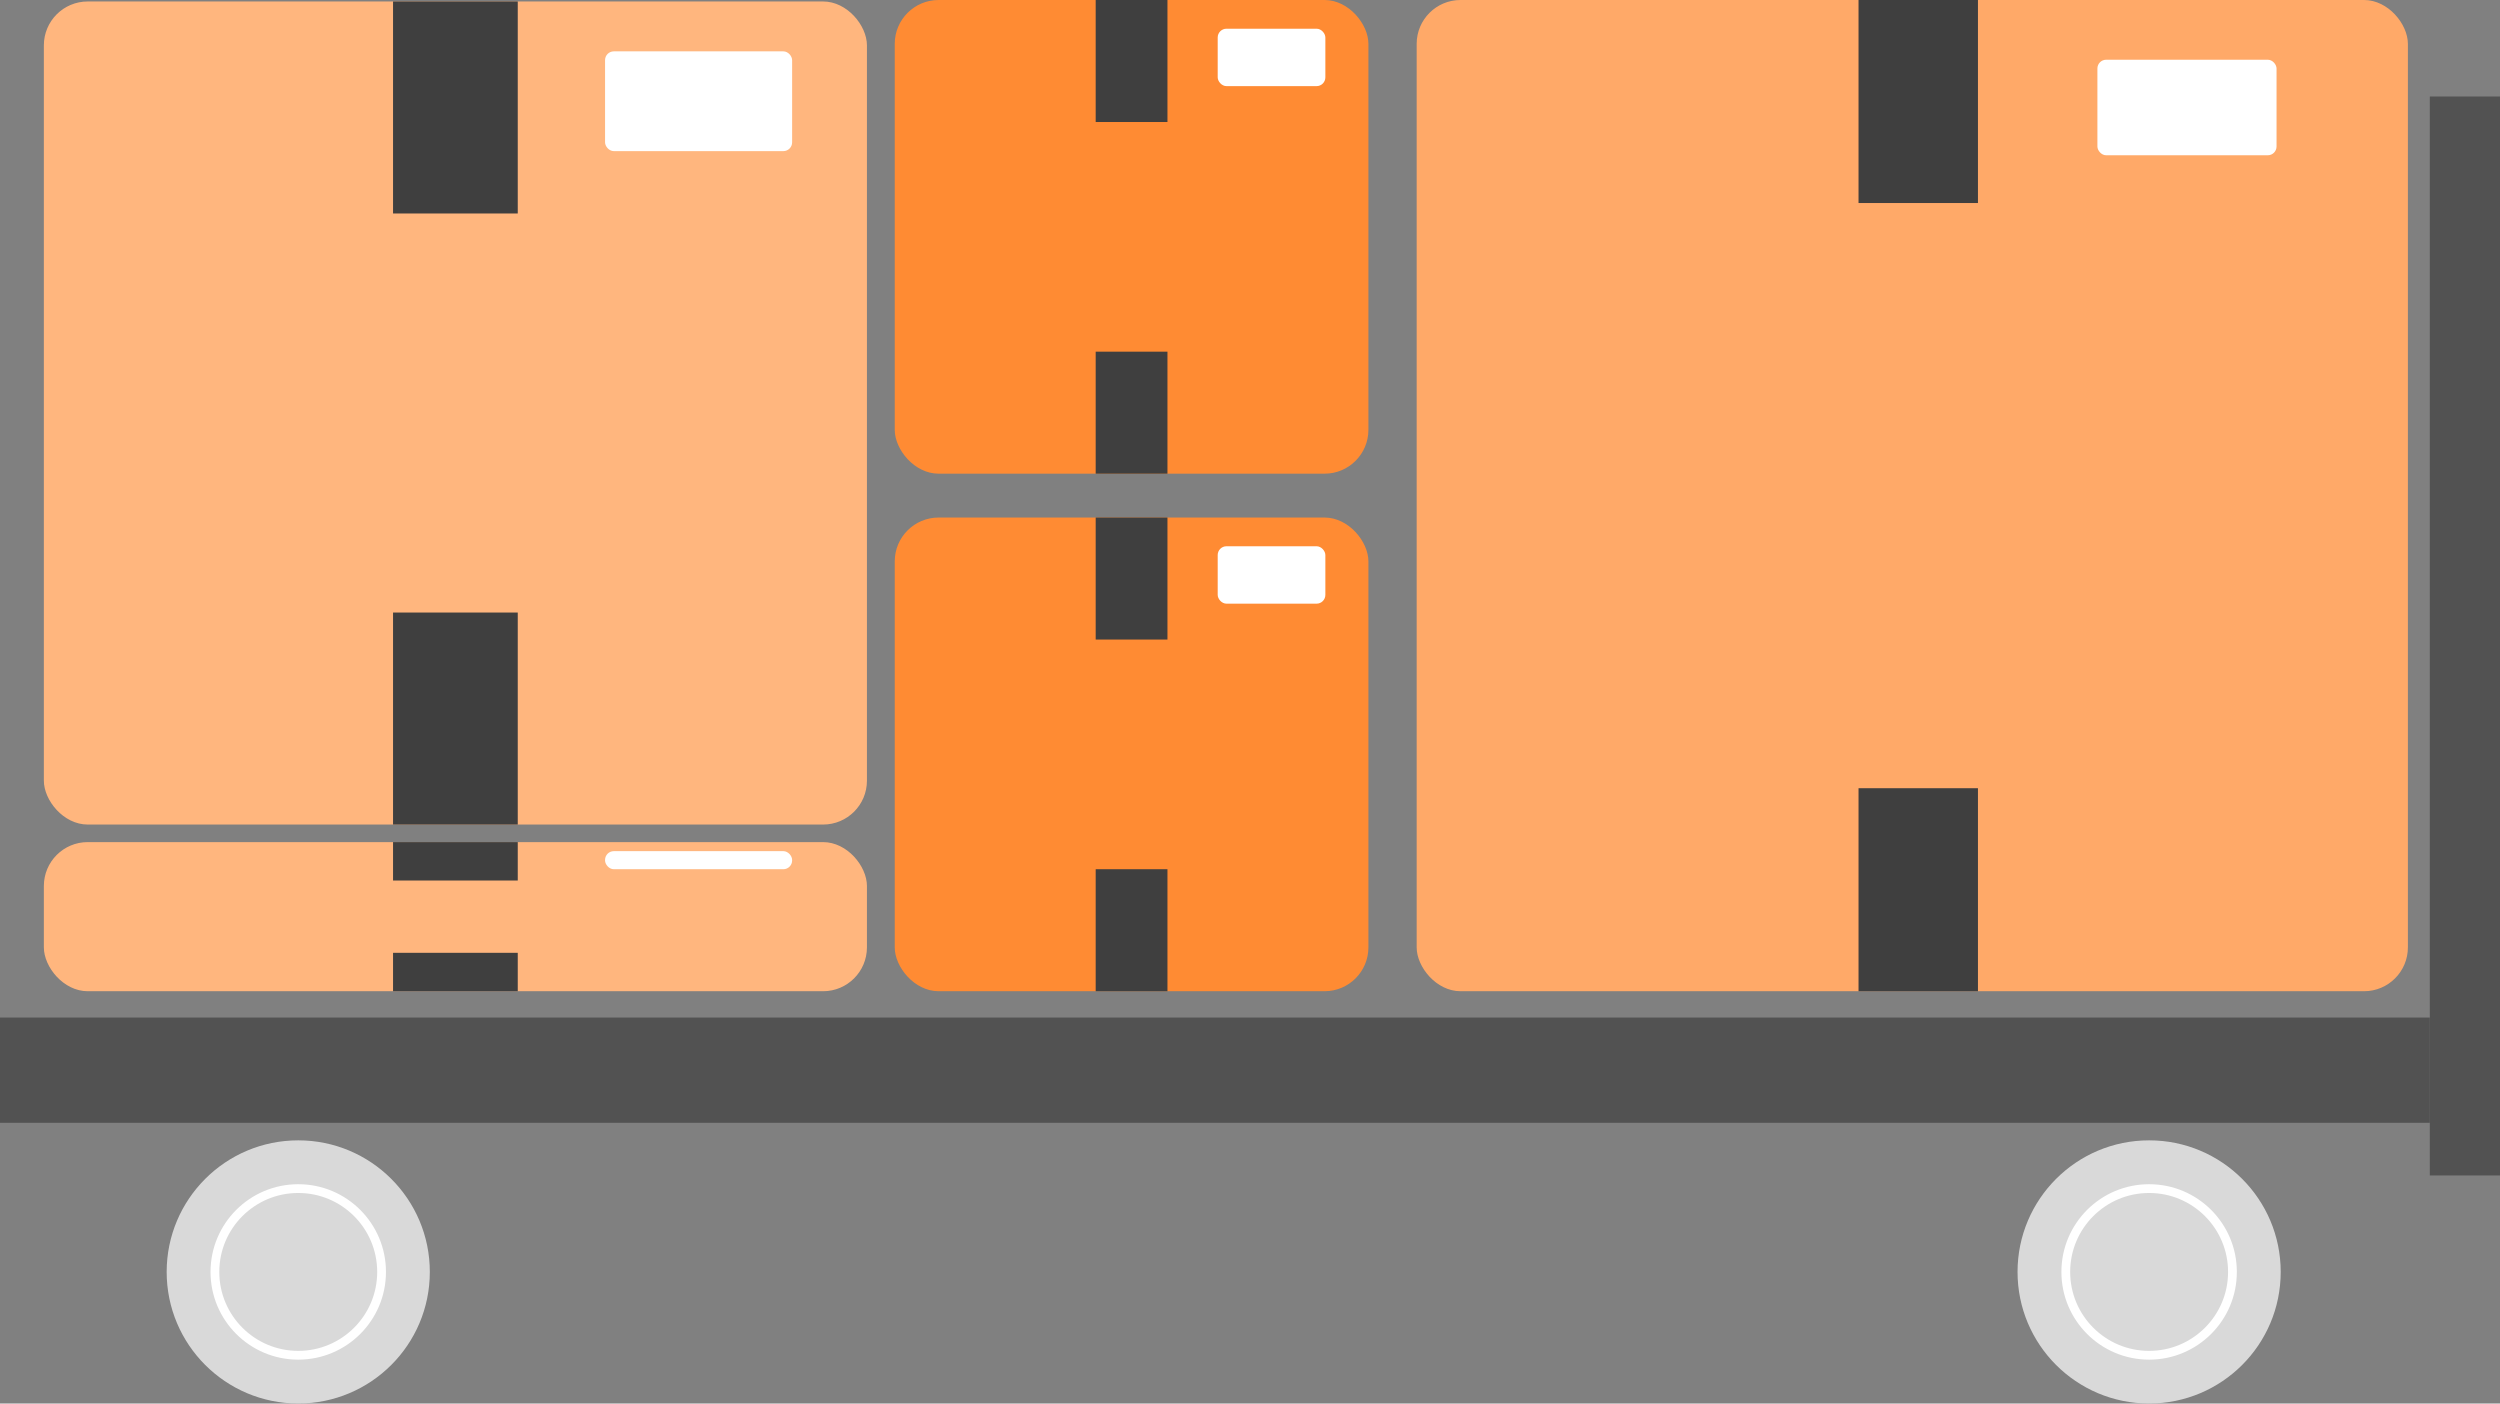 <?xml version="1.0" encoding="UTF-8"?> <svg xmlns="http://www.w3.org/2000/svg" width="285" height="160" viewBox="0 0 285 160" fill="none"><rect x="0" y="0" width="285" height="160" fill="#808080" stroke="none"/><rect x="5" y="0.168" width="93.831" height="93.831" rx="5" fill="#FFB67E"></rect><rect x="68.977" y="5.855" width="21.325" height="11.373" rx="1" fill="white"></rect><rect x="44.807" y="0.168" width="14.217" height="24.169" fill="#3F3F3F"></rect><rect x="44.807" y="69.83" width="14.217" height="24.169" fill="#3F3F3F"></rect><rect x="5" y="96" width="93.831" height="17" rx="5" fill="#FFB67E"></rect><rect x="68.977" y="97.031" width="21.325" height="2.061" rx="1" fill="white"></rect><rect x="44.807" y="96" width="14.217" height="4.379" fill="#3F3F3F"></rect><rect x="44.807" y="108.621" width="14.217" height="4.379" fill="#3F3F3F"></rect><rect x="161.5" width="113" height="113" rx="5" fill="#FFA968"></rect><rect x="211.873" width="13.614" height="23.145" fill="#3F3F3F"></rect><rect x="211.873" y="89.856" width="13.614" height="23.145" fill="#3F3F3F"></rect><rect x="239.104" y="6.809" width="20.422" height="10.892" rx="1" fill="white"></rect><rect x="102" width="53.999" height="53.999" rx="5" fill="#FF8B33"></rect><rect x="138.818" y="3.273" width="12.273" height="6.545" rx="1" fill="white"></rect><rect x="124.908" width="8.182" height="13.909" fill="#3F3F3F"></rect><rect x="124.908" y="40.09" width="8.182" height="13.909" fill="#3F3F3F"></rect><rect x="102" y="59" width="53.999" height="53.999" rx="5" fill="#FF8B33"></rect><rect x="138.818" y="62.273" width="12.273" height="6.545" rx="1" fill="white"></rect><rect x="124.908" y="59" width="8.182" height="13.909" fill="#3F3F3F"></rect><rect x="124.908" y="99.09" width="8.182" height="13.909" fill="#3F3F3F"></rect><rect y="116" width="277" height="12" fill="#525252"></rect><rect x="277" y="11" width="8" height="123" fill="#525252"></rect><circle cx="34" cy="145" r="15" fill="#D9D9D9"></circle><circle cx="34" cy="145" r="9.5" fill="#D9D9D9" stroke="white"></circle><circle cx="245" cy="145" r="15" fill="#D9D9D9"></circle><circle cx="245" cy="145" r="9.5" fill="#D9D9D9" stroke="white"></circle></svg> 